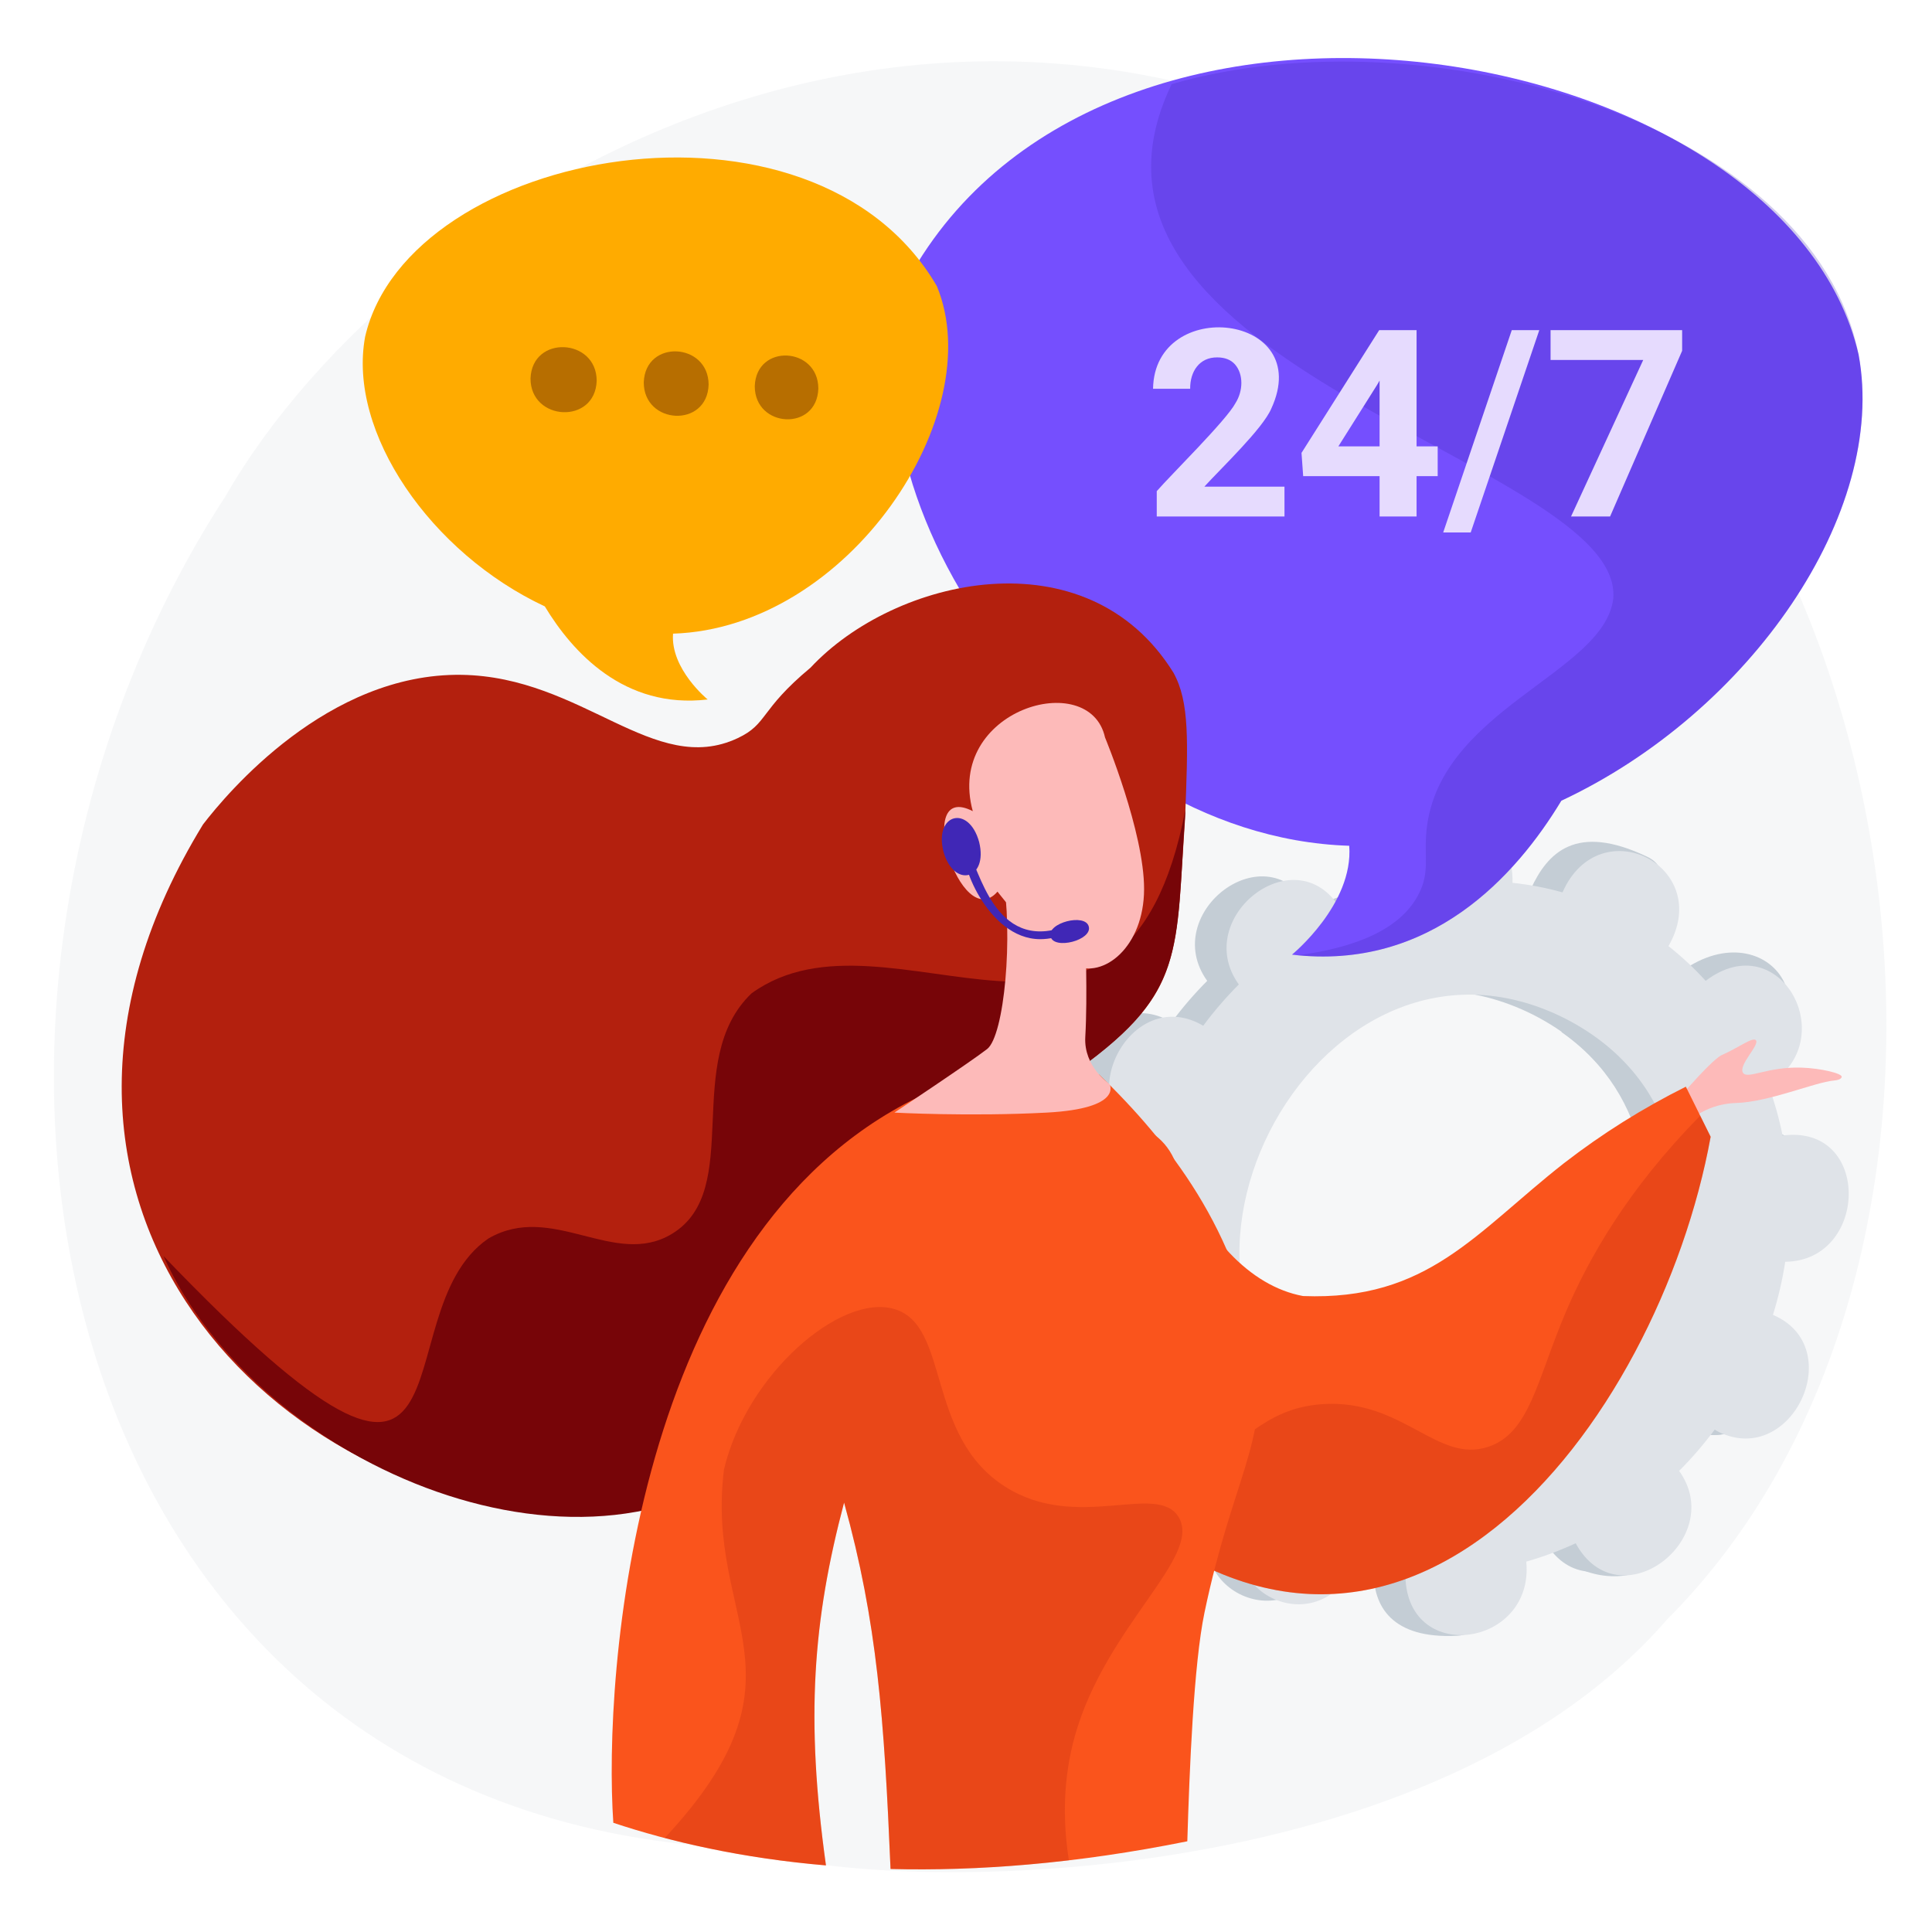 <svg fill="none" height="466" viewBox="0 0 466 466" width="466" xmlns="http://www.w3.org/2000/svg"><path d="m402.021 390.704c-59.093 67.977-192.843 65.953-221.518 55.206-168.427-5.8-208.602-199.165-126.1-326.253 42.221-73.461 182.102-162.702 321.656-54.819 90.226 71.697 108.784 242.958 25.962 325.865z" fill="#919eab" fill-opacity=".08"></path><path d="m407.028 344.567c17.694 8.502 31.195-20.539 12.987-28.284 1.299-4.191 2.29-8.472 2.965-12.807 20.133-.192 20.913-33.293-.642-30.449-.837-4.159-1.995-8.248-3.463-12.228 18.018-10.71 2.923-38.739-15.09-25.083-2.75-3.038-5.752-5.838-8.972-8.372 3.889-7.461 10.029-17.155 2.497-20.693-17.227-8.247-24.047-.936-28.05 7.722-3.947-1.103-7.979-1.872-12.055-2.299-.312-8.073 2.794-14.629-5.746-14.456-18.382-.212-24.169 7.603-23.41 17.086-4.08 1.166-8.064 2.646-11.916 4.425-10.438-19.083-36.686 1.105-24.952 17.459-3.102 3.106-5.97 6.435-8.584 9.96-17.695-10.423-32.898 19.554-14.046 27.673-1.301 4.19-2.292 8.471-2.966 12.807-20.132.192-20.913 33.29.642 30.447.837 4.16 1.995 8.248 3.463 12.229-7.678 4.416-10.486 14.768-6.04 22.062 4.192 6.953 18.062 10.18 24.971 5.331.354-.248-4.178-2.038-3.849-2.309 2.751 3.037 5.752 5.838 8.973 8.371-11.106 19.254 16.582 33.293 25.556 12.971 3.947 1.102 7.979 1.871 12.055 2.299-.383 22.611 31.152 18.222 29.153-2.63 4.08-1.166 8.064-2.645 11.916-4.424 10.456 19.082 36.696-1.105 24.971-17.46 3.1-3.106 5.969-6.435 8.583-9.96.334.215.682.424 1.049.612zm-88.345 1.136c-60.787-31.151-9.814-131.581 51.21-100.901 60.787 31.149 9.812 131.587-51.21 100.901z" fill="#c4cdd5"></path><path d="m424.214 303.43c19.266-1.745 18.926-33.253-1.873-30.403-.837-4.16-1.995-8.248-3.463-12.228 26.892-17.667 5.749-42.633-15.089-25.084-2.751-3.037-5.753-5.838-8.974-8.373 2.663-4.238 3.122-9.601 1.561-13.844-6.68 11.757-13.26 23.572-19.74 35.446 43.309 30.232 12.583 107.19-39.34 101.896-3.372 9.149-7.546 17.948-11.823 26.722 1.957.37 3.921.658 5.893.865-.353 9.25 4.633 16.872 19.916 16.126 8.513-.348 9.746-10.328 9.237-18.754 4.08-1.166 8.064-2.646 11.916-4.425 11.459 16.495 42.839 9.385 24.96-17.459 3.101-3.106 5.97-6.435 8.584-9.96 17.695 10.423 32.897-19.554 14.046-27.673 1.3-4.191 2.291-8.471 2.965-12.807.403-.001.81-.007 1.224-.045z" fill="#c4cdd5"></path><path d="m414.65 345.43c17.694 8.504 31.197-20.538 12.987-28.284 1.299-4.191 2.29-8.471 2.965-12.807 20.133-.192 20.913-33.291-.64-30.447-.839-4.16-1.997-8.248-3.465-12.23 18.018-10.709 2.925-38.737-15.09-25.081-2.75-3.038-5.752-5.839-8.972-8.373 11.106-19.254-16.582-33.293-25.556-12.97-3.947-1.103-7.979-1.872-12.055-2.298.382-22.612-31.151-18.224-29.153 2.629-4.08 1.166-8.064 2.645-11.916 4.425-10.438-19.084-36.685 1.103-24.952 17.458-3.101 3.106-5.97 6.434-8.584 9.96-17.695-10.424-32.896 19.555-14.046 27.674-1.3 4.191-2.291 8.471-2.965 12.807-20.133.19-20.914 33.289.641 30.447.837 4.16 1.995 8.248 3.463 12.229-18.016 10.71-2.923 38.738 15.09 25.082 2.751 3.038 5.752 5.839 8.973 8.373-11.106 19.254 16.582 33.293 25.556 12.969 3.946 1.103 7.979 1.873 12.054 2.299-.382 22.611 31.153 18.224 29.154-2.629 4.08-1.166 8.064-2.645 11.916-4.425 10.439 19.082 36.685-1.103 24.953-17.458 3.101-3.107 5.97-6.436 8.584-9.962.347.216.692.427 1.058.612zm-88.343 1.138c-60.789-31.151-9.814-131.582 51.21-100.903 60.785 31.152 9.81 131.581-51.21 100.903z" fill="#dfe3e8"></path><path d="m448.292 85.518c-17.377-75.183-178.717-104.99-228.128-20.173-21.175 51.176 35.228 136.438 105.27 138.655 1.083 14.104-13.812 26.264-13.812 26.264 33.315 3.947 53.99-18.931 64.974-37.134 45.467-21.275 78.786-69.416 71.696-107.612z" fill="#754ffe"></path><path d="m448.293 85.517c-10.889-56.091-104.032-83.028-165.682-65.224-32.948 68.389 109.215 90.955 106.512 124.074-2.203 18.366-43.275 26.906-45.16 57.252-.337 5.422.744 8.848-1.612 13.709-4.444 9.163-16.221 13.349-29.288 15.083 32.471 3.13 52.709-19.353 63.534-37.286 45.467-21.271 78.786-69.412 71.696-107.608z" fill="#4027b6" opacity=".24"></path><path d="m285.835 197.585c.743-18.828 1.114-28.249-2.787-35.315-20.896-33.696-67.347-22.924-87.545-1.23-12.381 10.3-10.24 13.543-17.547 16.991-20.197 9.52-37.347-14.827-66.633-15.26-32.306-.469-56.522 28.513-62.352 36.081-54.657 89.316 14.934 162.19 85.918 165.97 79.915-.515 42.493-35.479 65.427-74.358 2.185-3.245 8.818-13.077 21.082-19.457 13.852-7.206 21.816-3.207 36.159-11.271 28.03-19.682 25.895-27.732 28.278-62.151z" fill="#b3200e"></path><path d="m39.418 302.951c79.709 83.061 51.46 14.085 78.404-4.235 15.401-8.918 30.403 7.297 44.276-1.126 17.535-10.645 2.185-41.785 19.183-58.001 33.37-24.142 90.247 30.995 104.645-44.323-2.437 35.029.597 44.394-28.373 64.47-14.345 8.064-22.309 4.058-36.161 11.271-12.264 6.38-18.894 16.213-21.08 19.457-15.657 23.226-2.777 42.109-14.459 58.438-42.459 39.013-123.364 5.371-146.435-45.951z" fill="#770508"></path><path d="m406.363 271.417s4.29-5.128 12.337-5.37 19.012-5.017 23.722-5.437c1.137-.102 1.7-.429 1.797-.843.198-.854-5.029-2.099-9.665-2.254-8.224-.273-13.02 2.881-14.128 1.26-1.239-1.812 4.067-6.761 3.095-7.869-.754-.86-4.362 1.899-8.223 3.58-2.742 1.194-13.464 14.017-13.464 14.017z" fill="#fdbab9"></path><path d="m406.625 262.109c1.995 4.024 3.99 8.05 5.985 12.078-12.485 68.67-76.047 154.638-149.466 83.871-28.754-20.192-28.872-51.072-5.759-81.221 7.128-9.52 21.961-7.471 26.175 3.652 6.646 17.548 17.857 29.736 30.736 32.117 30.136 1.169 41.62-15.341 62.976-32.073 9.158-7.087 18.99-13.257 29.353-18.424z" fill="#fa541c"></path><path d="m288.692 352.392c11.095-2.497 15.284-12.797 30.492-13.724 19.233-1.168 27.495 14.397 39.798 10.3 10.04-3.351 11.705-16.114 18.709-32.543 5.43-12.745 14.847-29.511 32.401-47.311l2.518 5.08c-12.511 68.719-76.047 154.617-149.467 83.871-11.152-9.236-21.1-19.04-22.35-33.784 22.942 26.185 37.939 30.354 47.899 28.111z" fill="#b3200e" opacity=".24"></path><path d="m286.382 444.122c.518-17.212 1.537-42.736 4.149-55.201 6.781-32.351 15.039-40.539 12.828-61.31-4.476-30.672-21.538-52.248-38.217-68.401-19.493-3.315-23.433-4.71-43.881 5.52-68.464 33.497-75.773 139.414-73.327 174.929 13.799 4.585 30.873 8.537 51.288 10.28-4.955-35.583-3.151-59.015 4.37-87.512 7.999 28.82 9.676 52.066 11.209 88.374 20.847.533 44.688-1.251 71.581-6.679z" fill="#fa541c"></path><path d="m259.296 418.597c7.477-26.499 30.732-43.101 24.997-52.656-5.15-8.583-24.589 3.712-41.931-7.405-19.204-12.311-13.11-38.766-26.609-42.785-13.063-3.887-35.729 15.855-41.124 38.671-4.625 36.871 22.345 49.59-14.301 88.906 11.254 2.954 24.205 5.354 38.894 6.609-4.955-35.583-3.151-59.015 4.37-87.512 7.998 28.82 9.676 52.066 11.209 88.374 13.139.337 27.467-.25 43.012-2.089-1.531-9.799-1.377-19.979 1.483-30.113z" fill="#b3200e" opacity=".24"></path><path d="m261.773 225.453s.572 14.748 0 24.649c-.42 7.248 5.848 11.376 5.848 11.376s3.433 5.896-15.17 6.883c-18.604.986-36.722 0-36.722 0s18.196-12.103 22.354-15.32 6.388-27.26 3.725-42.491z" fill="#fdbab9"></path><path d="m266.532 177.87s9.472 22.838 9.422 36.637c-.05 13.8-9.7 21.719-17.011 18.312-7.312-3.407-18.345-17.759-18.345-17.759-8.975 10.406-20.476-26.903-5.961-19.404-6.691-24.47 28.173-34.661 31.895-17.786z" fill="#fdbab9"></path><path d="m250.906 226.53c-13.094 0-19.947-20.301-17.636-20.325 2.316-.534 4.948 21.275 20.572 18.14 1.159-.279 1.579 1.561.404 1.803-1.096.249-2.216.378-3.34.382z" fill="#4027b6"></path><path d="m262.613 223.486c.886 3.287-8.401 5.701-9.229 2.4-.885-3.287 8.401-5.701 9.229-2.4z" fill="#4027b6"></path><path d="m236.169 203.092c2.249 9.113-6.15 11.295-8.623 2.242-2.249-9.113 6.147-11.295 8.623-2.242z" fill="#4027b6"></path><path d="m88.069 81.219c10.505-45.45 108.038-63.467 137.905-12.198 12.797 30.936-21.296 82.477-63.637 83.818-.654 8.526 8.35 15.875 8.35 15.875-20.133 2.386-32.637-11.443-39.276-22.447-27.487-12.857-47.627-41.956-43.342-65.048z" fill="#ffab00"></path><path d="m143.921 91.851c-.357 10.597-15.968 9.767-15.959-.554.373-10.591 15.958-9.745 15.959.554z" fill="#b76e00"></path><path d="m170.919 92.786c-.337 10.504-15.636 9.664-15.643-.543.35-10.499 15.628-9.642 15.643.543z" fill="#b76e00"></path><path d="m197.384 93.707c-.312 10.41-15.314 9.563-15.334-.532.331-10.408 15.304-9.542 15.334.532z" fill="#b76e00"></path><g fill="#e6dbfe"><path d="m309.82 124.579h-30.81v-6.113c3.345-3.86 16.801-17.104 18.971-21.207 1.883-2.965 1.972-6.95-.077-9.339-1.01-1.145-2.451-1.717-4.321-1.717-4.283-.03-6.555 3.398-6.515 7.563h-8.952c.353-22.455 39.105-18.193 28.523 4.785-2.069 4.876-12.218 14.485-16.15 18.835h19.325z"></path><path d="m341.68 107.66h5.092v7.193h-5.092v9.724h-8.923v-9.724h-18.43l-.401-5.619 18.737-29.604h9.017zm-18.863 0h9.94v-15.866l-.587 1.018z"></path><path d="m354.736 128.435h-6.638l16.544-48.805h6.637z"></path><path d="m405.733 84.61-17.38 39.967h-9.416l17.411-37.754h-22.35v-7.193h31.735z"></path></g></svg>